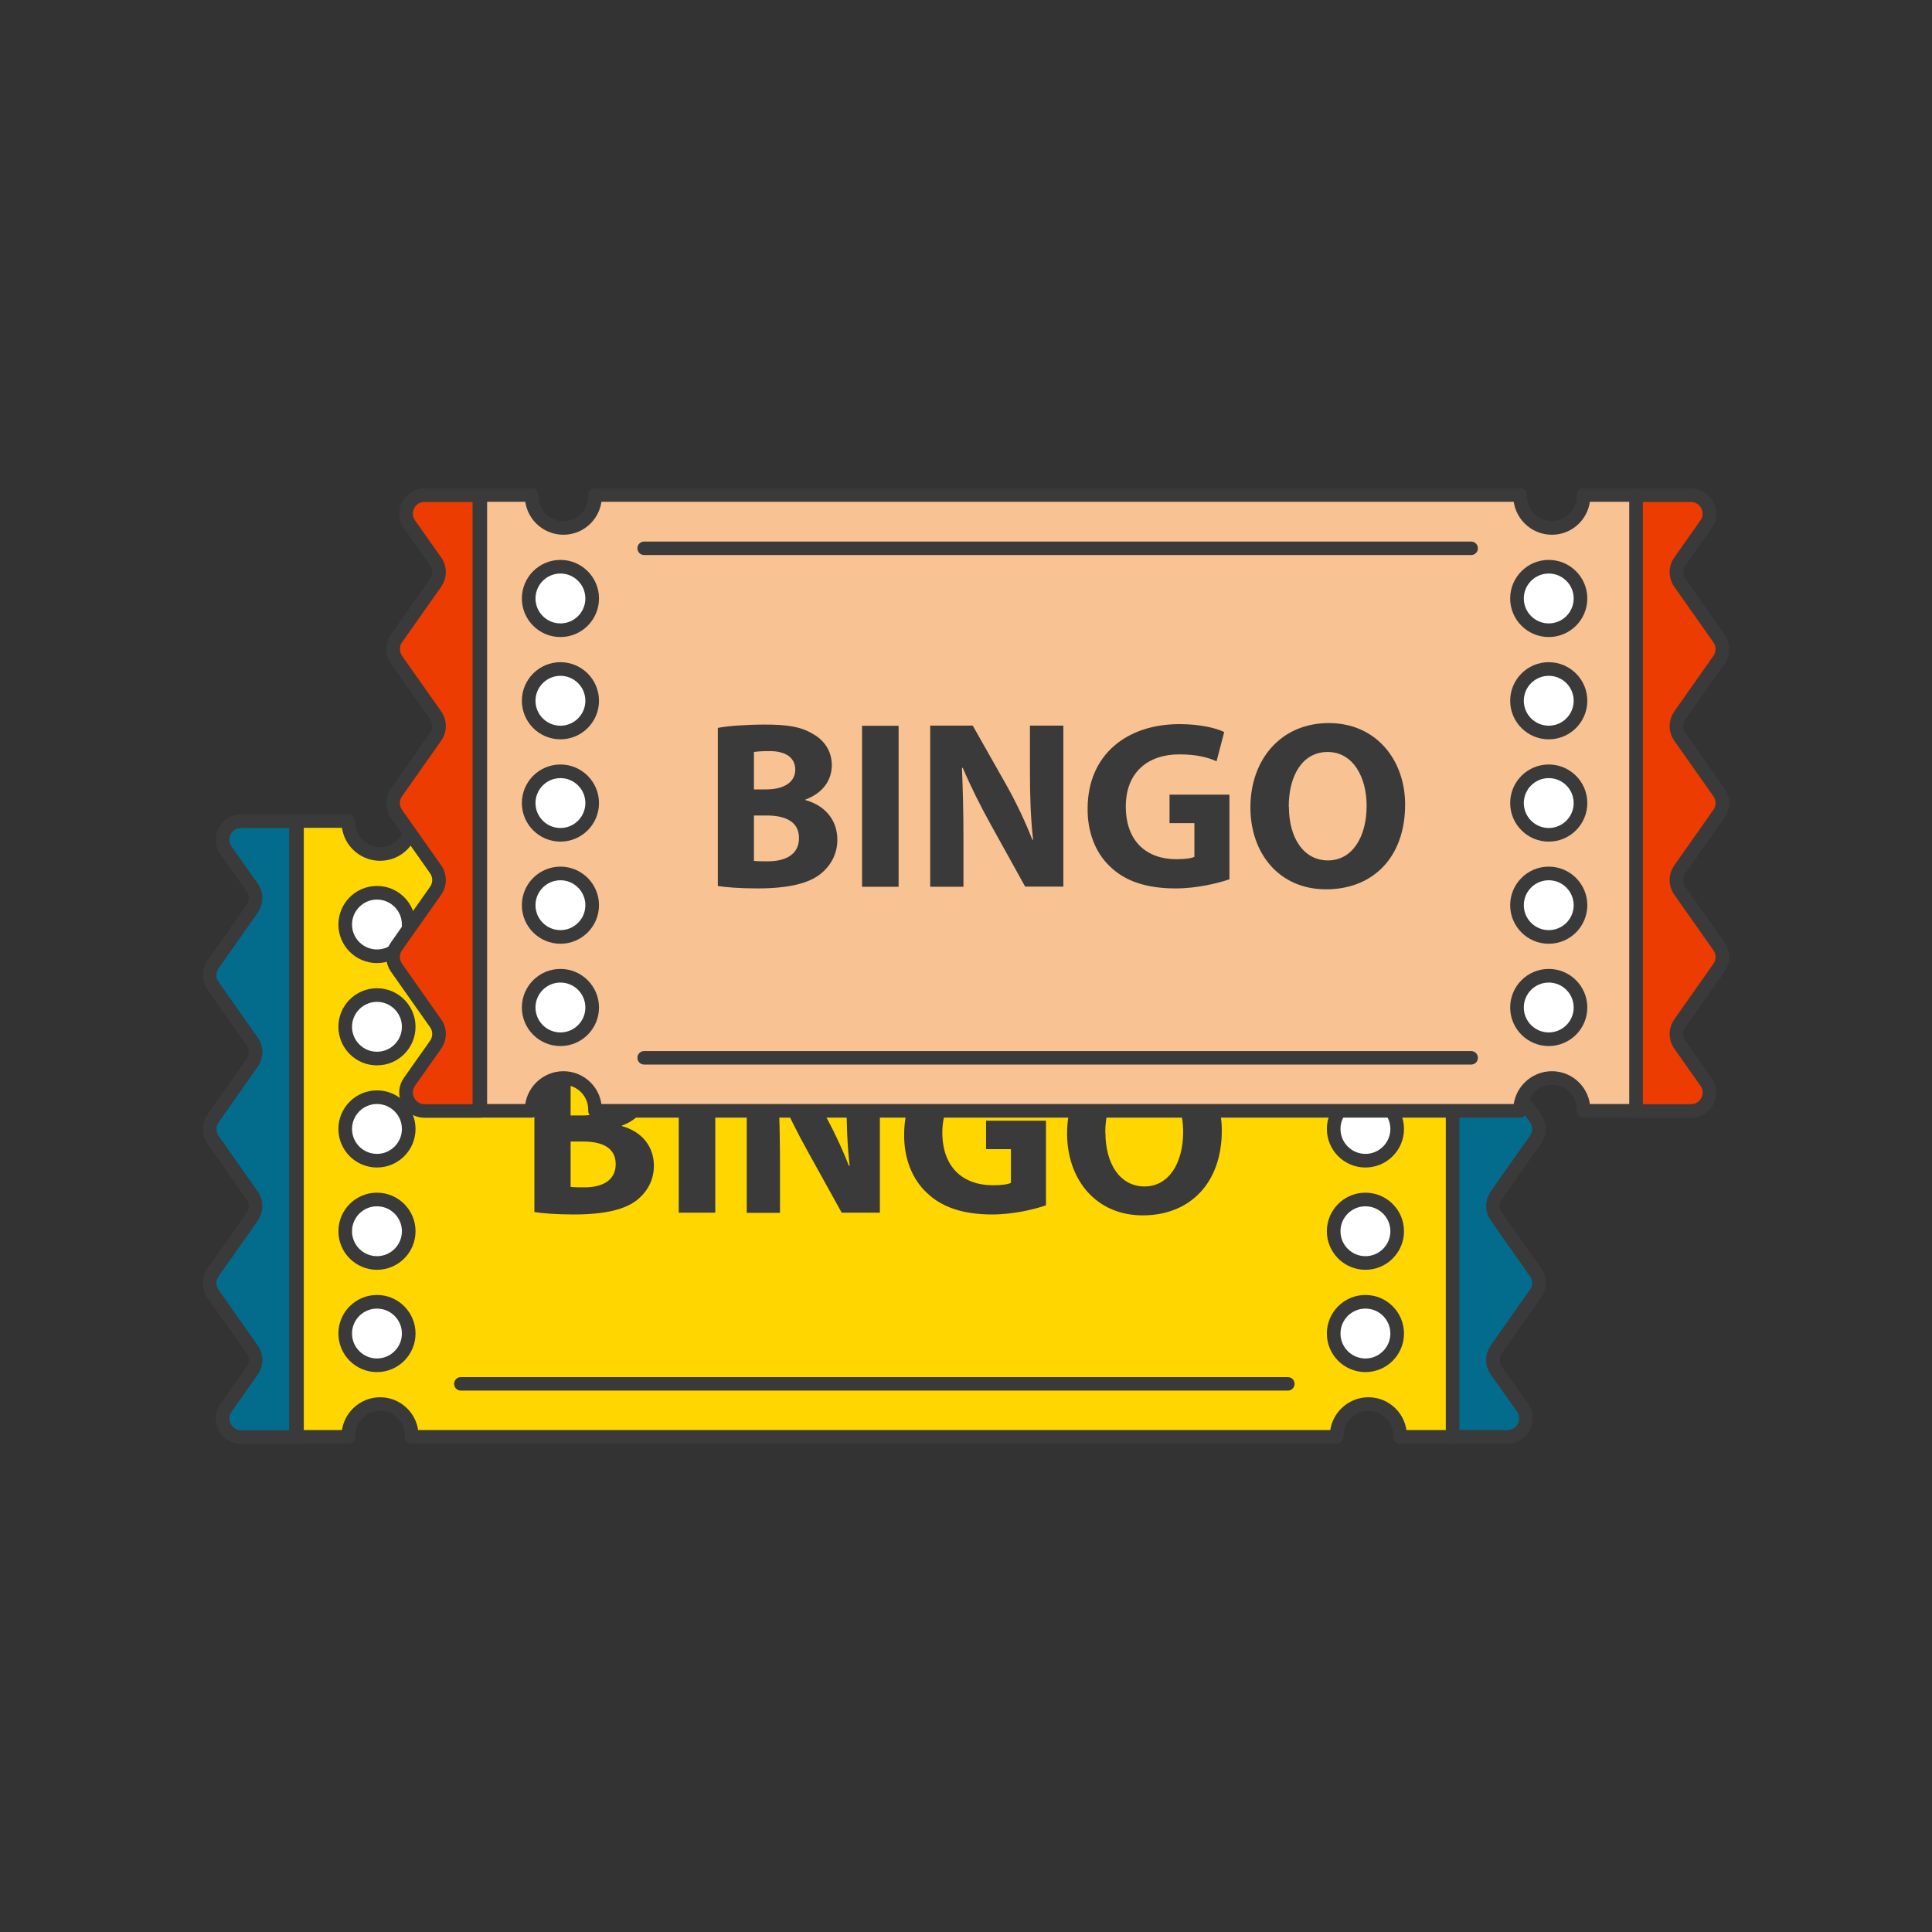 <svg width="129" height="129" viewBox="0 0 129 129" fill="none" xmlns="http://www.w3.org/2000/svg">
<rect x="0" y="0" width="129" height="129" fill="#333333" stroke="none"/>
<g clip-path="url(#clip0_529_1613)">
<path d="M97.09 54.82V95.94H93.48C93.48 95.94 93.48 95.89 93.48 95.86C93.48 94.69 92.53 93.75 91.37 93.75C90.21 93.75 89.25 94.7 89.25 95.86C89.25 95.89 89.25 95.91 89.25 95.94H27.49C27.49 95.94 27.49 95.89 27.49 95.86C27.49 94.69 26.54 93.75 25.38 93.75C24.22 93.75 23.26 94.7 23.26 95.86C23.26 95.89 23.26 95.91 23.26 95.94H19.83V54.82H23.26C23.26 54.82 23.26 54.87 23.26 54.9C23.26 56.07 24.21 57.02 25.38 57.02C26.55 57.02 27.49 56.07 27.49 54.9C27.49 54.87 27.49 54.85 27.49 54.82H89.26C89.26 54.82 89.26 54.87 89.26 54.9C89.26 56.07 90.21 57.02 91.38 57.02C92.55 57.02 93.49 56.07 93.49 54.9C93.49 54.87 93.49 54.85 93.49 54.82H97.1H97.09Z" fill="#FFD600" stroke="#3A3A3A" stroke-width="0.91" stroke-linecap="round" stroke-linejoin="round"/>
<path d="M19.76 95.95H16.1C15.1 95.95 14.51 94.82 15.09 94L16.84 91.52C17.14 91.09 17.14 90.52 16.84 90.1L14.22 86.38C13.92 85.95 13.92 85.38 14.22 84.96L16.84 81.24C17.14 80.81 17.14 80.24 16.84 79.82L14.22 76.1C13.92 75.67 13.92 75.1 14.22 74.68L16.84 70.96C17.14 70.53 17.14 69.96 16.84 69.54L14.22 65.82C13.92 65.39 13.92 64.82 14.22 64.4L16.84 60.68C17.14 60.25 17.14 59.68 16.84 59.26L15.09 56.78C14.51 55.96 15.09 54.83 16.1 54.83H19.76V95.95Z" fill="#036C8C" stroke="#3A3A3A" stroke-width="0.91" stroke-linecap="round" stroke-linejoin="round"/>
<path d="M96.99 54.82H100.65C101.65 54.82 102.24 55.95 101.66 56.77L99.91 59.25C99.61 59.68 99.61 60.25 99.91 60.67L102.53 64.39C102.83 64.82 102.83 65.39 102.53 65.81L99.91 69.53C99.61 69.96 99.61 70.53 99.91 70.95L102.53 74.67C102.83 75.1 102.83 75.67 102.53 76.09L99.91 79.81C99.61 80.24 99.61 80.81 99.91 81.23L102.53 84.95C102.83 85.38 102.83 85.95 102.53 86.37L99.91 90.09C99.61 90.52 99.61 91.09 99.91 91.51L101.66 93.99C102.24 94.81 101.66 95.94 100.65 95.94H96.99V54.82Z" fill="#036C8C" stroke="#3A3A3A" stroke-width="0.91" stroke-linecap="round" stroke-linejoin="round"/>
<path d="M27.29 61.73C27.29 62.9 26.34 63.85 25.17 63.85C24 63.85 23.05 62.9 23.05 61.73C23.05 60.56 24 59.61 25.17 59.61C26.34 59.61 27.29 60.56 27.29 61.73Z" fill="white" stroke="#3A3A3A" stroke-width="0.91" stroke-linecap="round" stroke-linejoin="round"/>
<path d="M27.29 68.56C27.29 69.73 26.34 70.68 25.17 70.68C24 70.68 23.05 69.73 23.05 68.56C23.05 67.39 24 66.44 25.17 66.44C26.34 66.44 27.29 67.39 27.29 68.56Z" fill="white" stroke="#3A3A3A" stroke-width="0.91" stroke-linecap="round" stroke-linejoin="round"/>
<path d="M27.29 75.38C27.29 76.55 26.34 77.5 25.17 77.5C24 77.5 23.05 76.55 23.05 75.38C23.05 74.21 24 73.26 25.17 73.26C26.34 73.26 27.29 74.21 27.29 75.38Z" fill="white" stroke="#3A3A3A" stroke-width="0.91" stroke-linecap="round" stroke-linejoin="round"/>
<path d="M27.29 82.21C27.29 83.38 26.34 84.33 25.17 84.33C24 84.33 23.05 83.38 23.05 82.21C23.05 81.04 24 80.09 25.17 80.09C26.34 80.09 27.29 81.04 27.29 82.21Z" fill="white" stroke="#3A3A3A" stroke-width="0.91" stroke-linecap="round" stroke-linejoin="round"/>
<path d="M27.29 89.04C27.29 90.21 26.34 91.16 25.17 91.16C24 91.16 23.05 90.21 23.05 89.04C23.05 87.87 24 86.92 25.17 86.92C26.34 86.92 27.29 87.87 27.29 89.04Z" fill="white" stroke="#3A3A3A" stroke-width="0.91" stroke-linecap="round" stroke-linejoin="round"/>
<path d="M93.29 61.73C93.29 62.9 92.34 63.85 91.17 63.85C90 63.85 89.05 62.9 89.05 61.73C89.05 60.56 90 59.61 91.17 59.61C92.34 59.61 93.29 60.56 93.29 61.73Z" fill="white" stroke="#3A3A3A" stroke-width="0.91" stroke-linecap="round" stroke-linejoin="round"/>
<path d="M93.29 68.56C93.29 69.73 92.34 70.68 91.17 70.68C90 70.68 89.05 69.73 89.05 68.56C89.05 67.39 90 66.44 91.17 66.44C92.34 66.44 93.29 67.39 93.29 68.56Z" fill="white" stroke="#3A3A3A" stroke-width="0.91" stroke-linecap="round" stroke-linejoin="round"/>
<path d="M93.29 75.38C93.29 76.55 92.34 77.5 91.17 77.5C90 77.5 89.05 76.55 89.05 75.38C89.05 74.21 90 73.26 91.17 73.26C92.34 73.26 93.29 74.21 93.29 75.38Z" fill="white" stroke="#3A3A3A" stroke-width="0.91" stroke-linecap="round" stroke-linejoin="round"/>
<path d="M93.29 82.21C93.29 83.38 92.34 84.33 91.17 84.33C90 84.33 89.05 83.38 89.05 82.21C89.05 81.04 90 80.09 91.17 80.09C92.34 80.09 93.29 81.04 93.29 82.21Z" fill="white" stroke="#3A3A3A" stroke-width="0.91" stroke-linecap="round" stroke-linejoin="round"/>
<path d="M93.29 89.04C93.29 90.21 92.34 91.16 91.17 91.16C90 91.16 89.05 90.21 89.05 89.04C89.05 87.87 90 86.92 91.17 86.92C92.34 86.92 93.29 87.87 93.29 89.04Z" fill="white" stroke="#3A3A3A" stroke-width="0.91" stroke-linecap="round" stroke-linejoin="round"/>
<path d="M85.99 58.83H30.77C30.52 58.83 30.32 58.63 30.32 58.38C30.32 58.13 30.52 57.93 30.77 57.93H85.99C86.24 57.93 86.44 58.13 86.44 58.38C86.44 58.63 86.24 58.83 85.99 58.83Z" fill="#3A3A3A"/>
<path d="M85.99 92.85H30.77C30.52 92.85 30.32 92.65 30.32 92.4C30.32 92.15 30.52 91.95 30.77 91.95H85.99C86.24 91.95 86.44 92.15 86.44 92.4C86.44 92.65 86.24 92.85 85.99 92.85Z" fill="#3A3A3A"/>
<path d="M35.69 70.37C36.33 70.24 37.62 70.15 38.83 70.15C40.31 70.15 41.22 70.29 42 70.76C42.75 71.16 43.29 71.89 43.29 72.86C43.29 73.83 42.73 74.71 41.52 75.16V75.19C42.75 75.52 43.66 76.45 43.66 77.84C43.66 78.81 43.21 79.58 42.54 80.12C41.76 80.74 40.45 81.09 38.31 81.09C37.11 81.09 36.22 81.01 35.68 80.93V70.37H35.69ZM38.1 74.48H38.9C40.18 74.48 40.86 73.95 40.86 73.16C40.86 72.37 40.24 71.92 39.14 71.92C38.61 71.92 38.31 71.95 38.1 71.98V74.48ZM38.1 79.25C38.34 79.28 38.63 79.28 39.04 79.28C40.14 79.28 41.11 78.87 41.11 77.73C41.11 76.59 40.14 76.22 38.93 76.22H38.1V79.25Z" fill="#3A3A3A"/>
<path d="M47.76 70.22V80.97H45.32V70.22H47.76Z" fill="#3A3A3A"/>
<path d="M49.86 80.97V70.22H52.7L54.93 74.16C55.57 75.29 56.21 76.63 56.68 77.84H56.73C56.57 76.42 56.52 74.97 56.52 73.36V70.22H58.75V80.97H56.2L53.9 76.82C53.26 75.67 52.56 74.28 52.03 73.03L51.98 73.05C52.04 74.47 52.08 75.98 52.08 77.74V80.98H49.85L49.86 80.97Z" fill="#3A3A3A"/>
<path d="M69.84 80.48C69.09 80.74 67.67 81.09 66.25 81.09C64.29 81.09 62.87 80.6 61.88 79.64C60.89 78.72 60.35 77.31 60.37 75.73C60.39 72.16 62.98 70.12 66.51 70.12C67.9 70.12 68.97 70.39 69.49 70.65L68.98 72.6C68.39 72.34 67.66 72.14 66.48 72.14C64.45 72.14 62.92 73.29 62.92 75.62C62.92 77.95 64.31 79.14 66.3 79.14C66.86 79.14 67.3 79.08 67.5 78.98V76.73H65.84V74.83H69.84V80.49V80.48Z" fill="#3A3A3A"/>
<path d="M81.58 75.49C81.58 79.01 79.44 81.15 76.3 81.15C73.16 81.15 71.25 78.74 71.25 75.68C71.25 72.46 73.31 70.05 76.48 70.05C79.65 70.05 81.58 72.52 81.58 75.49ZM73.81 75.63C73.81 77.73 74.8 79.22 76.42 79.22C78.04 79.22 79 77.66 79 75.57C79 73.64 78.08 71.98 76.4 71.98C74.72 71.98 73.8 73.54 73.8 75.63H73.81Z" fill="#3A3A3A"/>
<path d="M109.34 33.05V74.17H105.73C105.73 74.17 105.73 74.12 105.73 74.09C105.73 72.92 104.78 71.98 103.62 71.98C102.46 71.98 101.5 72.93 101.5 74.09C101.5 74.12 101.5 74.14 101.5 74.17H39.73C39.73 74.17 39.73 74.12 39.73 74.09C39.73 72.92 38.78 71.98 37.62 71.98C36.46 71.98 35.5 72.93 35.5 74.09C35.5 74.12 35.5 74.14 35.5 74.17H32.07V33.05H35.5C35.5 33.05 35.5 33.1 35.5 33.13C35.5 34.3 36.45 35.25 37.62 35.25C38.79 35.25 39.73 34.3 39.73 33.13C39.73 33.1 39.73 33.08 39.73 33.05H101.5C101.5 33.05 101.5 33.1 101.5 33.13C101.5 34.3 102.45 35.25 103.62 35.25C104.79 35.25 105.73 34.3 105.73 33.13C105.73 33.1 105.73 33.08 105.73 33.05H109.34Z" fill="#F8C293" stroke="#3A3A3A" stroke-width="0.91" stroke-linecap="round" stroke-linejoin="round"/>
<path d="M32.01 74.18H28.35C27.35 74.18 26.76 73.05 27.34 72.23L29.09 69.75C29.39 69.32 29.39 68.75 29.09 68.33L26.47 64.61C26.17 64.18 26.17 63.61 26.47 63.19L29.09 59.47C29.39 59.04 29.39 58.47 29.09 58.05L26.47 54.33C26.17 53.9 26.17 53.33 26.47 52.91L29.09 49.19C29.39 48.76 29.39 48.19 29.09 47.77L26.47 44.05C26.17 43.62 26.17 43.05 26.47 42.63L29.09 38.91C29.39 38.48 29.39 37.91 29.09 37.49L27.34 35.01C26.76 34.19 27.34 33.06 28.35 33.06H32.01V74.18Z" fill="#EC3C01" stroke="#3A3A3A" stroke-width="0.91" stroke-linecap="round" stroke-linejoin="round"/>
<path d="M109.24 33.06H112.9C113.9 33.06 114.49 34.19 113.91 35.01L112.16 37.49C111.86 37.92 111.86 38.49 112.16 38.91L114.78 42.63C115.08 43.06 115.08 43.63 114.78 44.05L112.16 47.77C111.86 48.2 111.86 48.77 112.16 49.19L114.78 52.91C115.08 53.34 115.08 53.91 114.78 54.33L112.16 58.05C111.86 58.48 111.86 59.05 112.16 59.47L114.78 63.19C115.08 63.62 115.08 64.19 114.78 64.61L112.16 68.33C111.86 68.76 111.86 69.33 112.16 69.75L113.91 72.23C114.49 73.05 113.91 74.18 112.9 74.18H109.24V33.06Z" fill="#EC3C01" stroke="#3A3A3A" stroke-width="0.91" stroke-linecap="round" stroke-linejoin="round"/>
<path d="M39.54 39.96C39.54 41.13 38.59 42.08 37.42 42.08C36.25 42.08 35.3 41.13 35.3 39.96C35.3 38.79 36.25 37.84 37.42 37.84C38.59 37.84 39.54 38.79 39.54 39.96Z" fill="white" stroke="#3A3A3A" stroke-width="0.91" stroke-linecap="round" stroke-linejoin="round"/>
<path d="M39.54 46.79C39.54 47.96 38.59 48.91 37.42 48.91C36.25 48.91 35.3 47.96 35.3 46.79C35.3 45.62 36.25 44.67 37.42 44.67C38.59 44.67 39.54 45.62 39.54 46.79Z" fill="white" stroke="#3A3A3A" stroke-width="0.91" stroke-linecap="round" stroke-linejoin="round"/>
<path d="M39.54 53.62C39.54 54.79 38.59 55.74 37.42 55.74C36.25 55.74 35.3 54.79 35.3 53.62C35.3 52.45 36.25 51.5 37.42 51.5C38.59 51.5 39.54 52.45 39.54 53.62Z" fill="white" stroke="#3A3A3A" stroke-width="0.91" stroke-linecap="round" stroke-linejoin="round"/>
<path d="M39.54 60.44C39.54 61.61 38.59 62.56 37.42 62.56C36.25 62.56 35.3 61.61 35.3 60.44C35.3 59.27 36.25 58.32 37.42 58.32C38.59 58.32 39.54 59.27 39.54 60.44Z" fill="white" stroke="#3A3A3A" stroke-width="0.91" stroke-linecap="round" stroke-linejoin="round"/>
<path d="M39.54 67.27C39.54 68.44 38.59 69.39 37.42 69.39C36.25 69.39 35.3 68.44 35.3 67.27C35.3 66.1 36.25 65.15 37.42 65.15C38.59 65.15 39.54 66.1 39.54 67.27Z" fill="white" stroke="#3A3A3A" stroke-width="0.91" stroke-linecap="round" stroke-linejoin="round"/>
<path d="M105.53 39.96C105.53 41.13 104.58 42.08 103.41 42.08C102.24 42.08 101.29 41.13 101.29 39.96C101.29 38.79 102.24 37.84 103.41 37.84C104.58 37.84 105.53 38.79 105.53 39.96Z" fill="white" stroke="#3A3A3A" stroke-width="0.91" stroke-linecap="round" stroke-linejoin="round"/>
<path d="M105.53 46.79C105.53 47.96 104.58 48.91 103.41 48.91C102.24 48.91 101.29 47.96 101.29 46.79C101.29 45.62 102.24 44.67 103.41 44.67C104.58 44.67 105.53 45.62 105.53 46.79Z" fill="white" stroke="#3A3A3A" stroke-width="0.91" stroke-linecap="round" stroke-linejoin="round"/>
<path d="M105.53 53.62C105.53 54.79 104.58 55.74 103.41 55.74C102.24 55.74 101.29 54.79 101.29 53.62C101.29 52.45 102.24 51.5 103.41 51.5C104.58 51.5 105.53 52.45 105.53 53.62Z" fill="white" stroke="#3A3A3A" stroke-width="0.91" stroke-linecap="round" stroke-linejoin="round"/>
<path d="M105.53 60.44C105.53 61.61 104.58 62.56 103.41 62.56C102.24 62.56 101.29 61.61 101.29 60.44C101.29 59.27 102.24 58.32 103.41 58.32C104.58 58.32 105.53 59.27 105.53 60.44Z" fill="white" stroke="#3A3A3A" stroke-width="0.91" stroke-linecap="round" stroke-linejoin="round"/>
<path d="M105.53 67.27C105.53 68.44 104.58 69.39 103.41 69.39C102.24 69.39 101.29 68.44 101.29 67.27C101.29 66.1 102.24 65.15 103.41 65.15C104.58 65.15 105.53 66.1 105.53 67.27Z" fill="white" stroke="#3A3A3A" stroke-width="0.91" stroke-linecap="round" stroke-linejoin="round"/>
<path d="M98.23 37.06H43.01C42.76 37.06 42.56 36.86 42.56 36.61C42.56 36.36 42.76 36.16 43.01 36.16H98.23C98.48 36.16 98.68 36.36 98.68 36.61C98.68 36.86 98.48 37.06 98.23 37.06Z" fill="#3A3A3A"/>
<path d="M98.23 71.08H43.01C42.76 71.08 42.56 70.88 42.56 70.63C42.56 70.38 42.76 70.18 43.01 70.18H98.23C98.48 70.18 98.68 70.38 98.68 70.63C98.68 70.88 98.48 71.08 98.23 71.08Z" fill="#3A3A3A"/>
<path d="M47.94 48.6C48.58 48.47 49.87 48.38 51.08 48.38C52.56 48.38 53.47 48.52 54.25 48.99C55 49.39 55.54 50.12 55.54 51.09C55.54 52.06 54.98 52.94 53.77 53.39V53.42C55 53.75 55.91 54.68 55.91 56.07C55.91 57.04 55.46 57.81 54.79 58.35C54.01 58.97 52.7 59.32 50.56 59.32C49.36 59.32 48.47 59.24 47.93 59.16V48.6H47.94ZM50.34 52.71H51.14C52.42 52.71 53.1 52.18 53.1 51.39C53.1 50.6 52.48 50.15 51.38 50.15C50.85 50.15 50.55 50.18 50.34 50.21V52.71ZM50.34 57.48C50.58 57.51 50.87 57.51 51.28 57.51C52.38 57.51 53.35 57.1 53.35 55.96C53.35 54.82 52.38 54.45 51.17 54.45H50.34V57.48Z" fill="#3A3A3A"/>
<path d="M60 48.46V59.21H57.56V48.46H60Z" fill="#3A3A3A"/>
<path d="M62.11 59.2V48.45H64.95L67.18 52.39C67.82 53.52 68.46 54.86 68.93 56.07H68.98C68.82 54.65 68.77 53.2 68.77 51.59V48.45H71V59.2H68.45L66.15 55.05C65.51 53.9 64.81 52.51 64.28 51.26L64.23 51.28C64.29 52.7 64.33 54.21 64.33 55.97V59.21H62.1L62.11 59.2Z" fill="#3A3A3A"/>
<path d="M82.09 58.71C81.34 58.97 79.92 59.32 78.5 59.32C76.54 59.32 75.12 58.83 74.13 57.87C73.14 56.95 72.6 55.54 72.62 53.96C72.64 50.39 75.23 48.35 78.76 48.35C80.15 48.35 81.22 48.62 81.74 48.88L81.23 50.83C80.64 50.57 79.91 50.37 78.73 50.37C76.7 50.37 75.17 51.52 75.17 53.85C75.17 56.18 76.56 57.37 78.55 57.37C79.11 57.37 79.55 57.31 79.75 57.21V54.96H78.09V53.06H82.09V58.72V58.71Z" fill="#3A3A3A"/>
<path d="M93.82 53.72C93.82 57.24 91.68 59.38 88.54 59.38C85.4 59.38 83.49 56.97 83.49 53.91C83.49 50.69 85.55 48.28 88.72 48.28C91.89 48.28 93.82 50.75 93.82 53.72ZM86.06 53.86C86.06 55.96 87.05 57.45 88.67 57.45C90.29 57.45 91.25 55.89 91.25 53.8C91.25 51.87 90.33 50.21 88.65 50.21C86.97 50.21 86.05 51.77 86.05 53.86H86.06Z" fill="#3A3A3A"/>
</g>
<defs>
<clipPath id="clip0_529_1613">
<rect width="129" height="129" fill="white"/>
</clipPath>
</defs>
</svg>
